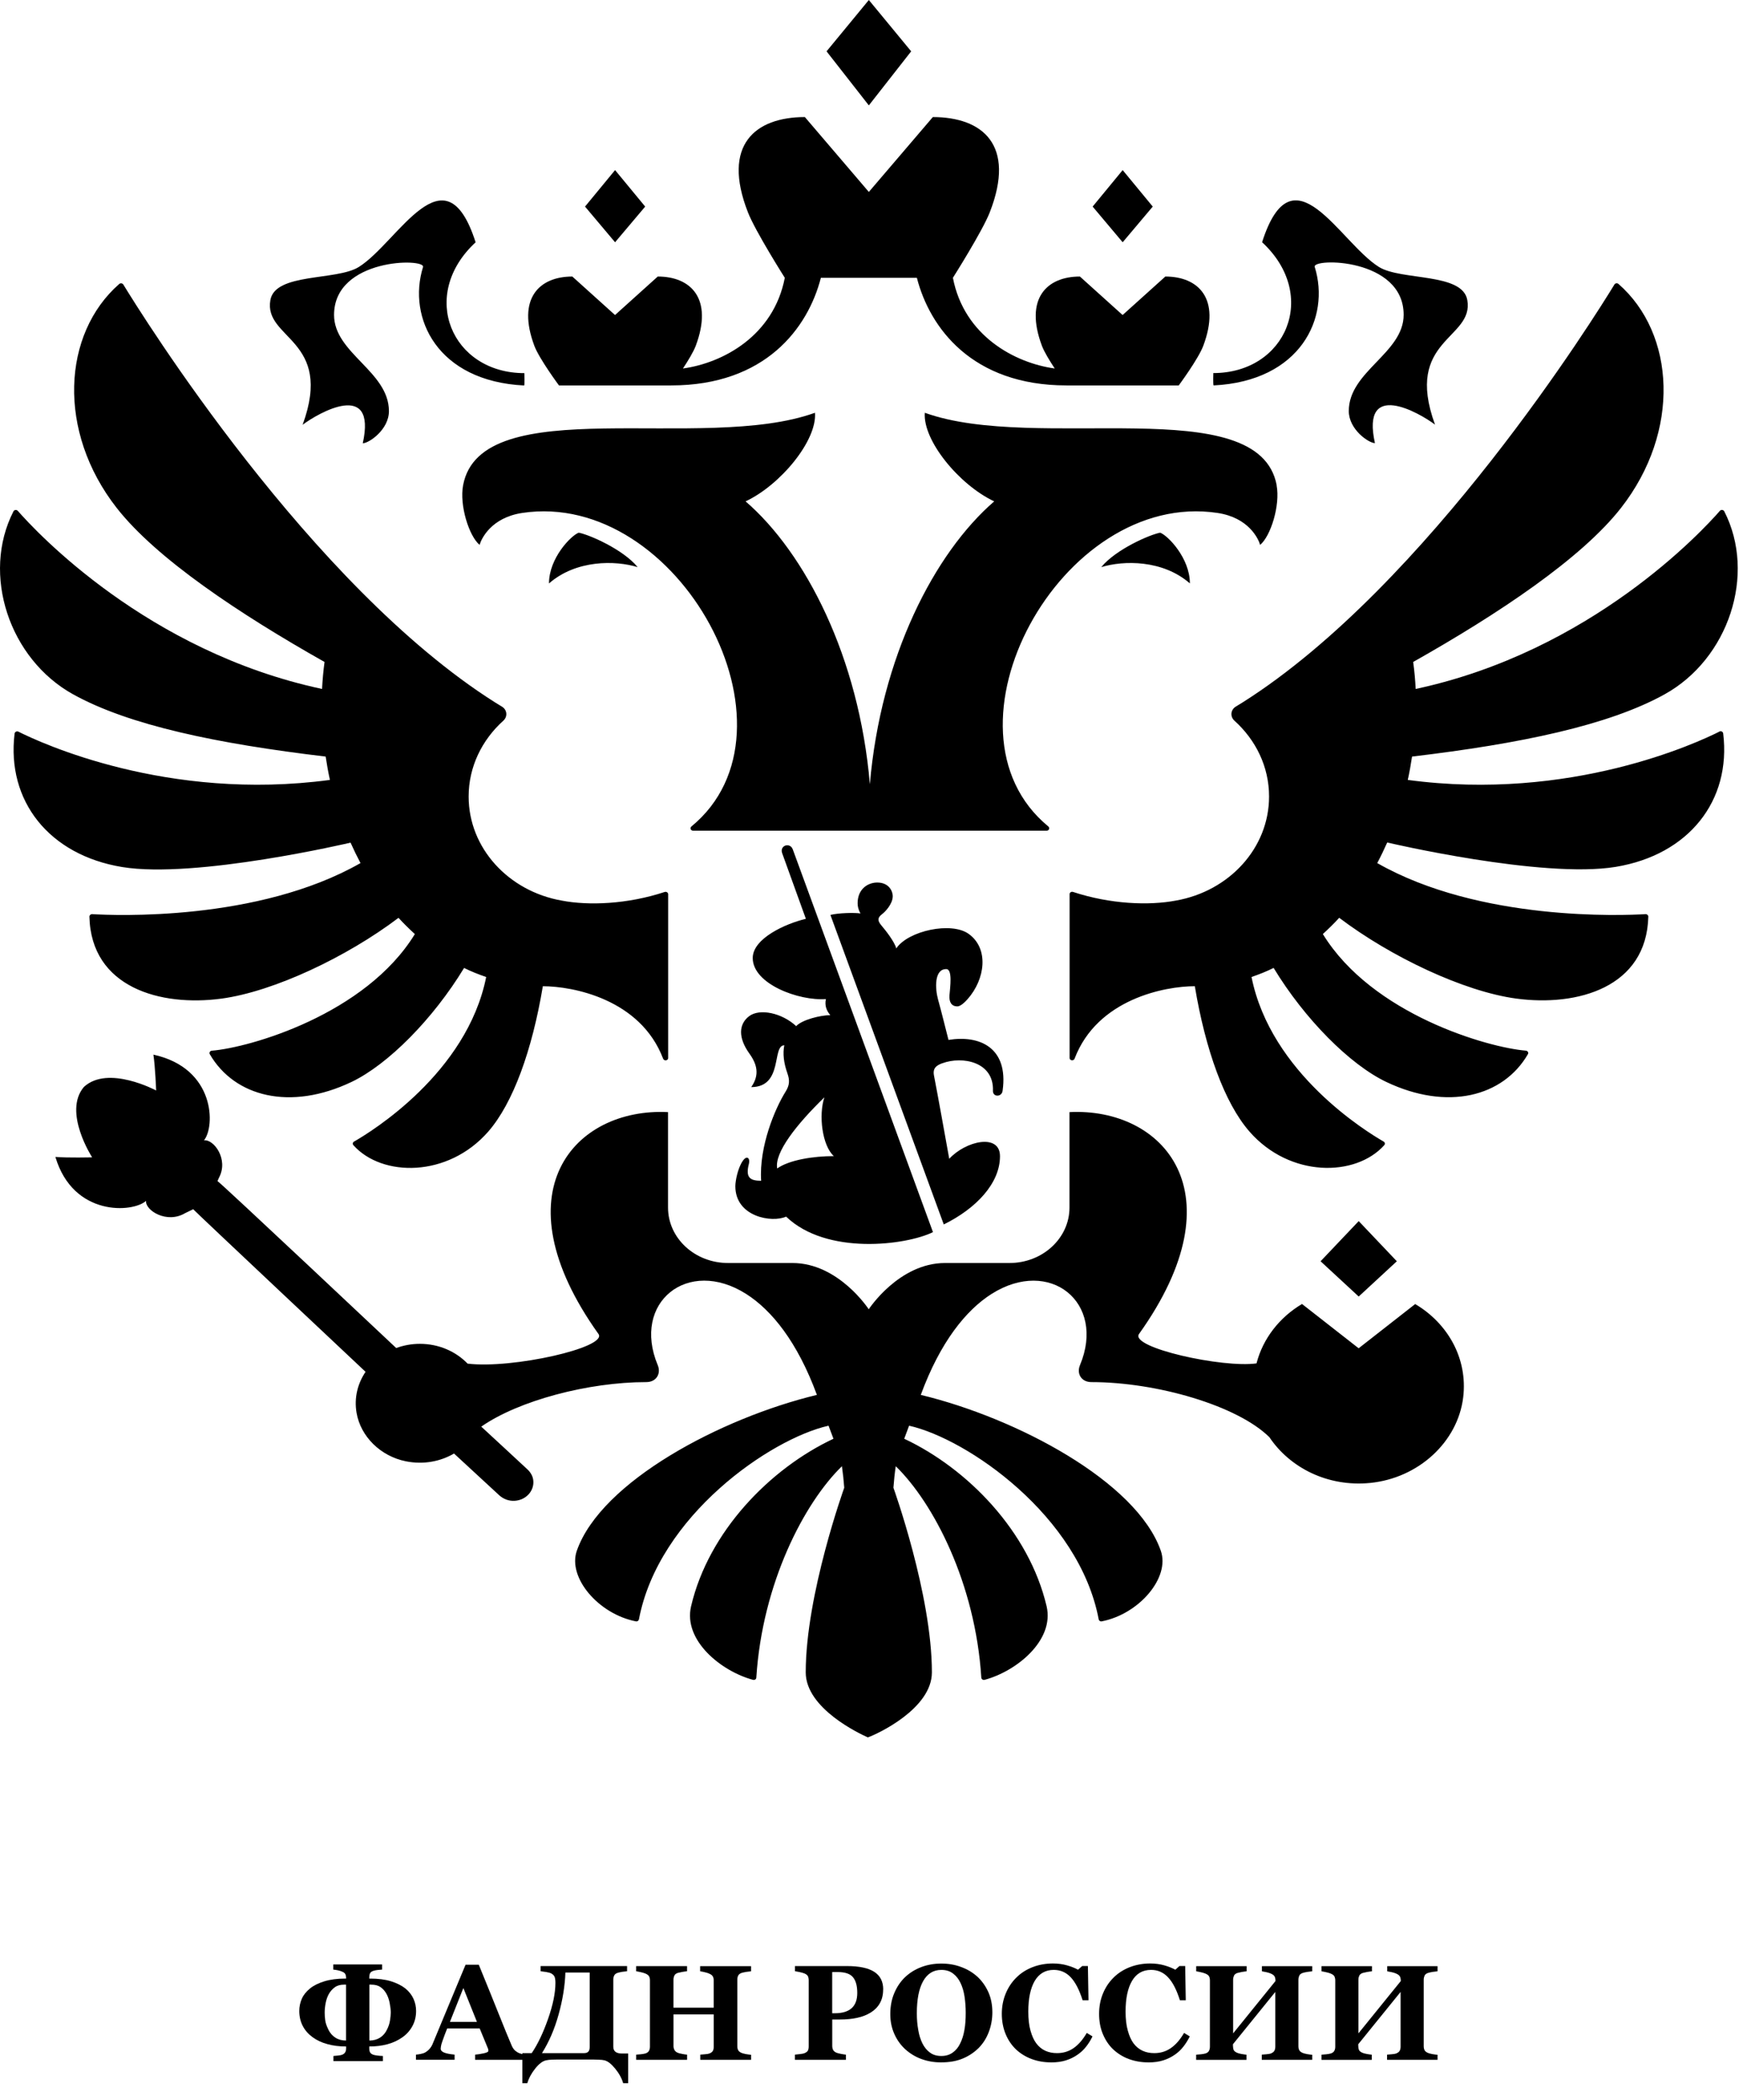 <svg width="82" height="99" viewBox="0 0 82 99" fill="none" xmlns="http://www.w3.org/2000/svg">
<g id="&#208;&#164;&#208;&#144;&#208;&#148;&#208;&#157; 1" clip-path="url(#clip0_169_996)">
<g id="Layer 1">
<g id="Group">
<path id="Vector" fill-rule="evenodd" clip-rule="evenodd" d="M56.109 27.502C54.828 26.384 52.986 26.409 51.928 26.734C52.62 25.889 54.233 25.194 54.708 25.11C55.07 25.245 56.107 26.307 56.107 27.502H56.109ZM60.2 22.873C59.357 18.391 48.883 21.36 43.608 19.457C43.508 20.765 45.232 22.859 46.881 23.634C44.061 26.07 41.529 30.976 41.017 36.967C40.507 30.974 37.976 26.068 35.157 23.634C36.806 22.859 38.532 20.765 38.429 19.457C33.155 21.362 22.681 18.391 21.837 22.873C21.658 23.822 22.117 25.27 22.614 25.685C22.702 25.384 23.165 24.4 24.626 24.179C32.005 23.07 38.166 34.384 32.604 38.958C32.519 39.029 32.567 39.157 32.682 39.157H49.354C49.467 39.157 49.515 39.029 49.432 38.958C43.87 34.384 50.031 23.07 57.409 24.179C58.871 24.398 59.332 25.382 59.421 25.685C59.917 25.27 60.374 23.822 60.196 22.873H60.2ZM61.994 12.583C62.743 14.978 61.316 17.969 57.225 18.168C57.195 18.124 57.213 17.586 57.213 17.586C60.643 17.586 62.213 13.913 59.512 11.418C60.961 6.888 63.16 11.418 65.018 12.582C66.066 13.237 68.96 12.845 69.188 14.142C69.517 15.997 66.187 15.971 67.666 20.016C66.922 19.454 64.165 17.879 64.833 20.888C64.543 20.888 63.6 20.246 63.6 19.375C63.6 17.5 66.187 16.646 66.187 14.839C66.187 12.146 61.862 12.156 61.994 12.58V12.583ZM14.271 20.02C15.75 15.975 12.422 15.999 12.749 14.145C12.977 12.849 15.872 13.241 16.919 12.585C18.777 11.422 20.976 6.892 22.427 11.422C19.726 13.917 21.298 17.589 24.726 17.589C24.726 17.589 24.746 18.127 24.716 18.171C20.625 17.973 19.2 14.982 19.947 12.587C20.079 12.163 15.752 12.153 15.752 14.847C15.752 16.653 18.339 17.507 18.339 19.382C18.339 20.253 17.396 20.895 17.106 20.895C17.772 17.886 15.015 19.461 14.271 20.023V20.02ZM25.887 27.502C25.887 26.307 26.925 25.245 27.288 25.11C27.761 25.194 29.377 25.889 30.068 26.734C29.012 26.409 27.169 26.384 25.887 27.502ZM42.965 2.42L40.969 0L38.975 2.42L40.969 4.968L42.965 2.42ZM54.356 9.738L52.938 8.018L51.522 9.738L52.938 11.42L54.356 9.738ZM65.866 59.454L64.068 57.561L62.27 59.454L64.068 61.116L65.866 59.454ZM30.423 9.738L29.003 8.018L27.586 9.738L29.003 11.42L30.423 9.738ZM26.358 18.168H31.65C36.1 18.168 38.103 15.451 38.707 13.095H43.234C43.838 15.451 45.839 18.168 50.29 18.168H55.582C55.582 18.168 56.508 16.918 56.739 16.3C57.575 14.073 56.508 13.035 54.95 13.035L52.935 14.85L50.921 13.035C49.363 13.035 48.294 14.072 49.13 16.3C49.236 16.584 49.492 17.003 49.734 17.37C47.856 17.113 45.459 15.834 44.933 13.095C44.933 13.095 46.322 10.902 46.669 10.014C47.92 6.822 46.323 5.519 43.986 5.519L40.969 9.048L37.953 5.519C35.616 5.519 34.017 6.823 35.27 10.014C35.616 10.902 37.006 13.095 37.006 13.095C36.478 15.834 34.081 17.113 32.203 17.37C32.447 17.003 32.7 16.584 32.807 16.3C33.641 14.073 32.576 13.035 31.016 13.035L29.001 14.85L26.987 13.035C25.428 13.035 24.363 14.072 25.196 16.3C25.429 16.918 26.357 18.168 26.357 18.168H26.358ZM81.074 34.488C80.051 35.003 74.06 37.797 66.382 36.764C66.463 36.398 66.528 36.031 66.583 35.664C71.693 35.056 75.846 34.195 78.492 32.729C81.508 31.06 82.828 27.071 81.305 24.103C81.266 24.028 81.157 24.015 81.102 24.077C80.269 25.033 75.021 30.71 66.754 32.476C66.733 32.047 66.694 31.624 66.636 31.204C70.651 28.939 74.572 26.328 76.437 23.942C79.258 20.334 79 15.73 76.316 13.384C76.257 13.334 76.165 13.348 76.126 13.411C75.277 14.804 67.325 27.589 58.596 33.109C58.509 33.165 58.391 33.237 58.274 33.307C58.023 33.458 57.997 33.782 58.209 33.973C59.216 34.882 59.841 36.143 59.841 37.545C59.841 39.983 57.953 42.01 55.455 42.45C54.185 42.694 52.355 42.624 50.596 42.044C50.517 42.019 50.435 42.072 50.435 42.149V49.87C50.435 49.995 50.624 50.025 50.67 49.905C51.739 47.087 54.941 46.488 56.34 46.488C56.843 49.499 57.744 51.995 58.914 53.337C60.818 55.52 63.926 55.488 65.274 53.98C65.32 53.928 65.306 53.847 65.244 53.812C64.453 53.358 59.92 50.591 59.014 46.054C59.373 45.931 59.721 45.792 60.056 45.627C61.519 48.036 63.647 50.179 65.362 50.998C68.242 52.372 70.877 51.705 72.046 49.693C72.089 49.621 72.036 49.533 71.951 49.526C70.171 49.383 64.704 47.825 62.377 44.029C62.644 43.785 62.906 43.532 63.148 43.263C65.583 45.107 69.026 46.737 71.492 47.071C74.376 47.461 77.644 46.546 77.723 43.209C77.723 43.142 77.665 43.088 77.594 43.091C76.568 43.153 69.778 43.446 64.942 40.684C65.11 40.367 65.265 40.044 65.412 39.714C65.412 39.714 72.723 41.432 76.185 40.863C79.627 40.297 81.643 37.746 81.254 34.571C81.244 34.492 81.15 34.444 81.078 34.481L81.074 34.488ZM16.529 39.721C16.529 39.721 9.22 41.439 5.758 40.87C2.315 40.304 0.302 37.755 0.688 34.579C0.699 34.5 0.791 34.451 0.869 34.49C1.898 35.008 7.888 37.795 15.557 36.764C15.476 36.398 15.411 36.031 15.356 35.664C10.246 35.056 6.093 34.195 3.447 32.729C0.434 31.06 -0.885 27.073 0.634 24.105C0.671 24.029 0.784 24.015 0.84 24.082C1.683 25.043 6.925 30.712 15.186 32.476C15.208 32.047 15.246 31.624 15.303 31.204C11.288 28.939 7.369 26.328 5.502 23.942C2.679 20.334 2.94 15.734 5.622 13.386C5.68 13.335 5.775 13.349 5.816 13.414C6.673 14.818 14.619 27.593 23.343 33.11C23.433 33.167 23.55 33.239 23.668 33.309C23.917 33.46 23.946 33.783 23.73 33.975C22.725 34.883 22.098 36.147 22.098 37.547C22.098 39.984 23.986 42.012 26.486 42.452C27.754 42.696 29.584 42.626 31.343 42.046C31.421 42.021 31.506 42.074 31.506 42.151V49.872C31.506 49.997 31.317 50.027 31.269 49.907C30.2 47.089 27 46.489 25.597 46.489C25.094 49.501 24.195 51.996 23.025 53.339C21.121 55.521 18.011 55.49 16.663 53.982C16.617 53.929 16.631 53.848 16.693 53.813C17.486 53.36 22.017 50.592 22.925 46.055C22.568 45.932 22.218 45.794 21.883 45.628C20.42 48.038 18.292 50.181 16.578 51C13.697 52.374 11.062 51.706 9.893 49.694C9.852 49.623 9.902 49.535 9.988 49.528C11.769 49.385 17.234 47.827 19.562 44.031C19.295 43.787 19.037 43.534 18.791 43.265C16.356 45.108 12.911 46.739 10.447 47.073C7.563 47.463 4.297 46.547 4.216 43.211C4.216 43.146 4.274 43.088 4.346 43.091C5.376 43.154 12.162 43.446 16.999 40.684C16.831 40.367 16.674 40.044 16.527 39.714L16.529 39.721ZM64.066 63.555L66.731 61.471C68.259 62.374 69.218 64.029 68.994 65.873C68.736 67.978 66.88 69.68 64.601 69.904C62.596 70.099 60.819 69.181 59.857 67.748C58.352 66.259 54.549 65.15 51.463 65.15C50.983 65.15 50.758 64.746 50.925 64.351C52.161 61.395 49.503 59.252 46.754 60.995C45.555 61.756 44.338 63.253 43.418 65.753C47.929 66.839 53.593 69.833 54.736 73.1C55.18 74.362 53.721 76.082 51.951 76.428C51.885 76.442 51.82 76.398 51.808 76.335C50.884 71.457 45.611 67.821 42.867 67.205C42.729 67.572 42.775 67.454 42.637 67.82C45.626 69.225 48.522 72.191 49.351 75.716C49.729 77.331 47.922 78.786 46.426 79.185C46.352 79.204 46.277 79.152 46.272 79.079C45.989 74.622 44.009 70.837 42.238 69.115C42.188 69.447 42.153 69.786 42.128 70.129C42.128 70.129 43.942 75.161 43.942 78.832C43.942 80.54 41.393 81.731 40.922 81.898C40.546 81.731 37.993 80.54 37.993 78.832C37.993 75.161 39.809 70.129 39.809 70.129C39.784 69.786 39.747 69.447 39.7 69.115C37.928 70.837 35.948 74.623 35.663 79.081C35.66 79.153 35.586 79.204 35.51 79.185C34.016 78.786 32.207 77.331 32.587 75.716C33.413 72.19 36.312 69.225 39.3 67.82C39.163 67.454 39.207 67.572 39.069 67.205C36.326 67.823 31.052 71.457 30.128 76.335C30.115 76.396 30.052 76.442 29.985 76.428C28.215 76.082 26.758 74.362 27.199 73.1C28.346 69.832 34.008 66.839 38.52 65.753C37.601 63.253 36.384 61.756 35.185 60.995C32.436 59.25 29.778 61.394 31.015 64.351C31.179 64.746 30.954 65.15 30.474 65.15C27.745 65.15 24.458 66.019 22.693 67.249C22.693 67.249 24.832 69.224 24.866 69.26C25.02 69.403 25.133 69.589 25.148 69.807C25.187 70.29 24.797 70.71 24.276 70.745C23.99 70.765 23.732 70.657 23.543 70.487L21.409 68.517C20.773 68.888 19.98 69.051 19.136 68.883C17.942 68.642 17.006 67.716 16.813 66.598C16.691 65.883 16.868 65.214 17.237 64.665C17.237 64.665 9.177 57.09 9.11 57.001L8.73 57.185C7.867 57.7 6.846 57.059 6.886 56.607C6.275 57.166 3.454 57.366 2.612 54.535C3.184 54.585 4.345 54.555 4.345 54.555C4.345 54.555 2.956 52.416 3.956 51.237C5.095 50.185 7.363 51.404 7.363 51.404C7.363 51.404 7.319 50.269 7.233 49.714C10.172 50.355 10.147 53.121 9.617 53.754C10.073 53.687 10.795 54.643 10.324 55.518L10.255 55.674C10.405 55.751 18.682 63.544 18.682 63.544C19.028 63.418 19.403 63.346 19.798 63.346C20.694 63.346 21.494 63.706 22.049 64.279C24.154 64.535 28.644 63.522 28.224 62.887C23.435 56.189 27.1 52.202 31.5 52.423V56.922C31.5 58.366 32.765 59.536 34.328 59.536H37.366C39.546 59.536 40.964 61.717 40.964 61.717C40.964 61.717 42.384 59.536 44.564 59.536H47.602C49.163 59.536 50.43 58.366 50.43 56.922V52.423C54.83 52.202 58.492 56.189 53.705 62.887C53.281 63.527 57.647 64.492 59.249 64.268C59.551 63.096 60.334 62.096 61.395 61.468L64.059 63.551L64.066 63.555ZM44.435 50.12C45.384 49.77 46.871 50.053 46.821 51.416C46.809 51.724 47.245 51.724 47.277 51.41C47.562 49.369 46.175 48.781 44.725 49.02C44.545 48.319 44.396 47.705 44.228 47.097C44.094 46.605 44.045 45.681 44.617 45.681C44.926 45.681 44.801 46.54 44.772 46.909C44.746 47.234 44.864 47.431 45.129 47.44C45.294 47.447 45.5 47.236 45.624 47.099C46.454 46.164 46.647 44.718 45.675 44.021C44.861 43.435 42.824 43.871 42.263 44.706C42.178 44.391 41.773 43.873 41.581 43.648C41.392 43.427 41.342 43.277 41.604 43.082C41.727 42.989 42.096 42.62 42.096 42.241C42.096 42.016 41.922 41.601 41.365 41.601C40.927 41.601 40.44 41.903 40.44 42.578C40.44 42.727 40.477 42.887 40.574 43.059C40.297 43.014 39.544 43.033 39.157 43.128L44.502 57.718C46.032 56.967 47.153 55.778 47.153 54.502C47.153 53.414 45.542 53.775 44.76 54.623C44.509 53.244 44.285 51.97 44.041 50.7C43.974 50.35 44.152 50.223 44.435 50.118V50.12ZM36.879 40.209L38 43.312C37.039 43.539 35.494 44.237 35.494 45.159C35.494 46.389 37.681 47.191 38.945 47.094C38.882 47.373 38.956 47.625 39.152 47.853C38.693 47.853 37.827 48.066 37.543 48.37C36.872 47.748 35.824 47.523 35.324 47.901C34.823 48.282 34.809 48.927 35.331 49.656C35.695 50.162 35.833 50.659 35.423 51.244C36.948 51.244 36.386 49.273 36.983 49.273C36.905 49.656 36.953 50.097 37.126 50.587C37.241 50.912 37.241 51.144 37.043 51.459C36.552 52.241 35.787 54.036 35.891 55.66C35.391 55.657 35.137 55.535 35.314 54.857C35.379 54.604 35.222 54.425 35.015 54.736C34.786 55.08 34.674 55.667 34.674 55.917C34.674 57.363 36.407 57.654 37.068 57.349C38.979 59.188 42.736 58.698 43.993 58.081L37.38 40.032C37.244 39.691 36.76 39.853 36.879 40.208V40.209ZM36.649 55.078C37.221 54.674 38.361 54.497 39.318 54.497C38.767 54.001 38.592 52.562 38.873 51.726C37.552 53.008 36.511 54.335 36.647 55.078H36.649Z" fill="black"/>
<g id="Group_2">
<path id="Vector_2" d="M18.98 96.031C18.774 96.178 18.539 96.289 18.272 96.361C18.005 96.433 17.719 96.468 17.412 96.468V96.56C17.412 96.632 17.424 96.692 17.449 96.741C17.472 96.79 17.521 96.827 17.597 96.855C17.634 96.871 17.701 96.883 17.795 96.895C17.889 96.906 17.975 96.913 18.055 96.915V97.157H15.723V96.915C15.773 96.909 15.845 96.904 15.941 96.895C16.034 96.886 16.101 96.873 16.138 96.855C16.2 96.829 16.248 96.792 16.276 96.743C16.306 96.697 16.32 96.635 16.32 96.56V96.468C16 96.468 15.706 96.431 15.437 96.356C15.169 96.284 14.935 96.173 14.739 96.029C14.541 95.885 14.386 95.711 14.278 95.504C14.169 95.296 14.112 95.057 14.112 94.794C14.112 94.592 14.153 94.398 14.231 94.221C14.308 94.042 14.439 93.878 14.621 93.731C14.792 93.592 15.017 93.481 15.297 93.395C15.577 93.309 15.905 93.267 16.283 93.267H16.32C16.32 93.172 16.308 93.102 16.283 93.056C16.26 93.01 16.211 92.972 16.138 92.942C16.078 92.915 16.008 92.892 15.926 92.875C15.847 92.859 15.776 92.849 15.716 92.843V92.601H18.018V92.843C17.956 92.845 17.887 92.852 17.808 92.861C17.728 92.87 17.657 92.885 17.597 92.905C17.525 92.931 17.475 92.966 17.449 93.017C17.424 93.067 17.412 93.149 17.412 93.267H17.447C17.83 93.267 18.161 93.309 18.434 93.393C18.708 93.478 18.934 93.592 19.113 93.731C19.286 93.875 19.413 94.035 19.496 94.217C19.579 94.4 19.62 94.592 19.62 94.794C19.62 95.054 19.563 95.293 19.448 95.504C19.334 95.715 19.178 95.89 18.982 96.029L18.98 96.031ZM15.481 95.669C15.564 95.836 15.675 95.964 15.815 96.052C15.955 96.143 16.121 96.187 16.317 96.187V93.553H16.22C16.041 93.553 15.896 93.595 15.781 93.681C15.667 93.766 15.575 93.871 15.506 93.994C15.441 94.109 15.391 94.246 15.359 94.405C15.326 94.567 15.31 94.72 15.31 94.873C15.31 94.98 15.317 95.1 15.335 95.23C15.352 95.361 15.402 95.507 15.483 95.669H15.481ZM18.249 95.669C18.32 95.53 18.367 95.389 18.39 95.242C18.413 95.094 18.426 94.971 18.426 94.873C18.426 94.741 18.408 94.59 18.376 94.425C18.344 94.26 18.293 94.115 18.228 93.994C18.155 93.862 18.064 93.754 17.951 93.674C17.839 93.594 17.693 93.553 17.514 93.553H17.417V96.187C17.611 96.187 17.779 96.141 17.922 96.05C18.065 95.957 18.173 95.832 18.249 95.669Z" fill="black"/>
<path id="Vector_3" d="M24.824 97.096H22.404V96.853C22.517 96.844 22.649 96.825 22.801 96.792C22.953 96.76 23.029 96.722 23.029 96.672C23.029 96.656 23.027 96.637 23.024 96.618C23.022 96.597 23.013 96.569 22.997 96.534L22.619 95.618H21.086C21.051 95.702 21.012 95.801 20.97 95.915C20.927 96.029 20.89 96.131 20.86 96.219C20.819 96.335 20.796 96.419 20.791 96.472C20.784 96.523 20.78 96.56 20.78 96.579C20.78 96.646 20.83 96.702 20.931 96.75C21.033 96.795 21.199 96.83 21.436 96.852V97.094H19.615V96.852C19.684 96.848 19.761 96.836 19.848 96.818C19.934 96.8 20.003 96.776 20.053 96.746C20.138 96.695 20.212 96.635 20.27 96.563C20.33 96.491 20.38 96.405 20.418 96.303C20.66 95.722 20.904 95.136 21.146 94.551C21.388 93.965 21.657 93.32 21.952 92.615H22.577C22.987 93.615 23.306 94.406 23.538 94.987C23.769 95.569 23.967 96.05 24.13 96.431C24.156 96.495 24.191 96.551 24.232 96.602C24.274 96.653 24.333 96.702 24.41 96.748C24.469 96.781 24.536 96.806 24.613 96.823C24.691 96.839 24.762 96.85 24.824 96.853V97.096ZM22.49 95.309L21.849 93.712L21.215 95.309H22.492H22.49Z" fill="black"/>
<path id="Vector_4" d="M26.294 97.083C26.199 97.083 26.107 97.085 26.019 97.089C25.93 97.092 25.844 97.101 25.756 97.119C25.59 97.152 25.418 97.282 25.238 97.507C25.058 97.732 24.934 97.962 24.865 98.199H24.63V96.781H25.072C25.356 96.363 25.613 95.823 25.844 95.165C26.075 94.506 26.19 93.942 26.19 93.474C26.19 93.353 26.178 93.258 26.155 93.195C26.13 93.128 26.079 93.074 26.003 93.03C25.948 92.998 25.863 92.975 25.75 92.956C25.637 92.938 25.551 92.928 25.492 92.921V92.678H29.569V92.921C29.502 92.926 29.428 92.935 29.345 92.947C29.262 92.961 29.186 92.979 29.119 92.998C29.039 93.026 28.986 93.068 28.96 93.126C28.931 93.186 28.919 93.248 28.919 93.316V96.477C28.919 96.588 28.953 96.669 29.025 96.722C29.094 96.774 29.195 96.8 29.327 96.8H29.62V98.199H29.385C29.318 97.966 29.191 97.735 29.006 97.509C28.82 97.282 28.651 97.152 28.495 97.119C28.431 97.103 28.345 97.094 28.234 97.091C28.122 97.087 28.031 97.083 27.956 97.083H26.294ZM27.806 96.498V92.981H26.66C26.639 93.613 26.531 94.274 26.34 94.961C26.149 95.648 25.888 96.254 25.556 96.781H27.545C27.63 96.781 27.695 96.758 27.739 96.713C27.783 96.669 27.806 96.597 27.806 96.498Z" fill="black"/>
<path id="Vector_5" d="M35.42 97.096H33.02V96.853C33.071 96.85 33.148 96.843 33.247 96.834C33.348 96.827 33.417 96.814 33.454 96.797C33.53 96.767 33.583 96.727 33.613 96.676C33.641 96.625 33.655 96.56 33.655 96.482V94.957H31.758V96.445C31.758 96.516 31.774 96.579 31.804 96.635C31.834 96.69 31.886 96.734 31.96 96.765C32 96.783 32.068 96.8 32.163 96.818C32.26 96.837 32.338 96.85 32.398 96.853V97.096H29.997V96.853C30.05 96.851 30.126 96.844 30.227 96.834C30.329 96.823 30.402 96.808 30.448 96.792C30.524 96.764 30.575 96.723 30.603 96.669C30.633 96.614 30.647 96.549 30.647 96.475V93.348C30.647 93.277 30.635 93.216 30.608 93.165C30.582 93.116 30.529 93.072 30.446 93.035C30.386 93.008 30.306 92.984 30.209 92.963C30.11 92.94 30.04 92.928 29.996 92.922V92.68H32.396V92.922C32.333 92.928 32.255 92.938 32.165 92.954C32.075 92.972 32.006 92.987 31.958 93C31.877 93.028 31.822 93.07 31.797 93.13C31.771 93.189 31.757 93.251 31.757 93.318V94.639H33.654V93.349C33.654 93.279 33.641 93.218 33.613 93.167C33.587 93.118 33.532 93.073 33.45 93.037C33.396 93.012 33.323 92.987 33.231 92.966C33.141 92.944 33.069 92.931 33.014 92.924V92.682H35.415V92.924C35.348 92.93 35.273 92.938 35.19 92.951C35.107 92.965 35.031 92.982 34.966 93.001C34.887 93.03 34.834 93.072 34.807 93.13C34.779 93.189 34.767 93.251 34.767 93.32V96.451C34.767 96.526 34.781 96.59 34.807 96.641C34.834 96.693 34.887 96.736 34.966 96.771C35.016 96.792 35.09 96.811 35.183 96.829C35.279 96.844 35.356 96.855 35.416 96.859V97.101L35.42 97.096Z" fill="black"/>
<path id="Vector_6" d="M41.643 93.784C41.643 94.033 41.592 94.247 41.488 94.428C41.386 94.608 41.242 94.754 41.06 94.866C40.873 94.982 40.66 95.066 40.418 95.117C40.177 95.17 39.907 95.196 39.607 95.196H39.243V96.439C39.243 96.514 39.257 96.577 39.285 96.632C39.314 96.686 39.367 96.73 39.448 96.764C39.489 96.781 39.557 96.797 39.651 96.816C39.745 96.834 39.824 96.848 39.889 96.853V97.096H37.482V96.853C37.542 96.846 37.623 96.838 37.722 96.827C37.823 96.816 37.894 96.801 37.932 96.785C38.014 96.751 38.068 96.709 38.095 96.663C38.12 96.614 38.134 96.549 38.134 96.463V93.346C38.134 93.276 38.121 93.211 38.097 93.158C38.072 93.105 38.017 93.061 37.934 93.026C37.876 93.002 37.798 92.981 37.701 92.959C37.604 92.94 37.531 92.926 37.484 92.919V92.677H39.934C40.508 92.677 40.937 92.766 41.221 92.947C41.506 93.13 41.647 93.407 41.647 93.782L41.643 93.784ZM40.423 93.942C40.423 93.611 40.356 93.364 40.22 93.202C40.086 93.04 39.845 92.959 39.503 92.959H39.241V94.901H39.374C39.715 94.901 39.976 94.822 40.154 94.666C40.333 94.509 40.423 94.269 40.423 93.942Z" fill="black"/>
<path id="Vector_7" d="M46.079 93.17C46.296 93.369 46.469 93.611 46.598 93.891C46.727 94.174 46.793 94.495 46.793 94.857C46.793 95.179 46.738 95.486 46.629 95.774C46.521 96.066 46.362 96.317 46.159 96.526C45.943 96.743 45.692 96.913 45.401 97.034C45.113 97.157 44.767 97.217 44.368 97.217C44.044 97.217 43.737 97.164 43.449 97.059C43.161 96.954 42.909 96.799 42.686 96.599C42.471 96.402 42.297 96.161 42.172 95.88C42.045 95.597 41.98 95.284 41.98 94.936C41.98 94.588 42.041 94.248 42.167 93.954C42.29 93.661 42.46 93.409 42.677 93.2C42.895 92.995 43.147 92.837 43.444 92.724C43.739 92.613 44.051 92.559 44.387 92.559C44.723 92.559 45.032 92.612 45.321 92.721C45.615 92.828 45.867 92.979 46.079 93.172V93.17ZM45.272 96.333C45.367 96.143 45.436 95.929 45.475 95.692C45.519 95.451 45.537 95.182 45.537 94.88C45.537 94.624 45.519 94.376 45.484 94.132C45.449 93.891 45.387 93.675 45.298 93.485C45.21 93.295 45.09 93.142 44.942 93.03C44.793 92.915 44.61 92.858 44.387 92.858C44.011 92.858 43.725 93.037 43.527 93.392C43.329 93.748 43.232 94.253 43.232 94.903C43.232 95.18 43.253 95.441 43.299 95.687C43.338 95.931 43.407 96.145 43.498 96.328C43.592 96.513 43.712 96.656 43.857 96.76C43.998 96.864 44.177 96.915 44.387 96.915C44.597 96.915 44.77 96.864 44.919 96.758C45.067 96.655 45.185 96.514 45.272 96.333Z" fill="black"/>
<path id="Vector_8" d="M49.563 97.217C49.236 97.217 48.933 97.164 48.65 97.061C48.366 96.955 48.118 96.802 47.906 96.604C47.7 96.407 47.535 96.164 47.417 95.878C47.299 95.59 47.239 95.273 47.239 94.929C47.239 94.585 47.301 94.267 47.421 93.977C47.541 93.683 47.709 93.432 47.926 93.218C48.138 93.005 48.392 92.845 48.691 92.727C48.989 92.613 49.309 92.555 49.648 92.555C49.894 92.555 50.121 92.587 50.319 92.645C50.524 92.704 50.694 92.773 50.833 92.849L51.028 92.676H51.298L51.326 94.29H51.05C50.893 93.797 50.706 93.436 50.487 93.204C50.268 92.972 50.001 92.857 49.687 92.857C49.297 92.857 48.998 93.03 48.793 93.374C48.59 93.718 48.488 94.202 48.488 94.824C48.488 95.175 48.521 95.474 48.592 95.722C48.662 95.971 48.751 96.171 48.867 96.324C48.987 96.481 49.129 96.598 49.293 96.671C49.459 96.746 49.641 96.781 49.842 96.781C50.132 96.781 50.392 96.704 50.621 96.546C50.849 96.389 51.058 96.149 51.245 95.829L51.515 95.992C51.427 96.175 51.324 96.338 51.209 96.482C51.095 96.628 50.96 96.751 50.81 96.855C50.646 96.969 50.464 97.059 50.264 97.122C50.065 97.185 49.83 97.219 49.56 97.219L49.563 97.217Z" fill="black"/>
<path id="Vector_9" d="M54.147 97.217C53.822 97.217 53.518 97.164 53.233 97.061C52.949 96.955 52.703 96.802 52.49 96.604C52.283 96.407 52.122 96.164 52.002 95.878C51.882 95.59 51.826 95.273 51.826 94.929C51.826 94.585 51.886 94.267 52.006 93.977C52.126 93.683 52.294 93.432 52.511 93.218C52.725 93.005 52.979 92.845 53.276 92.727C53.578 92.613 53.894 92.555 54.233 92.555C54.482 92.555 54.705 92.587 54.908 92.645C55.111 92.704 55.281 92.773 55.422 92.849L55.614 92.676H55.886L55.913 94.29H55.637C55.482 93.797 55.297 93.436 55.074 93.204C54.857 92.972 54.59 92.857 54.276 92.857C53.883 92.857 53.583 93.03 53.38 93.374C53.177 93.718 53.075 94.202 53.075 94.824C53.075 95.175 53.11 95.474 53.181 95.722C53.249 95.971 53.339 96.171 53.453 96.324C53.574 96.481 53.716 96.598 53.88 96.671C54.044 96.746 54.226 96.781 54.428 96.781C54.717 96.781 54.98 96.704 55.206 96.546C55.438 96.389 55.646 96.149 55.832 95.829L56.102 95.992C56.012 96.175 55.909 96.338 55.795 96.482C55.68 96.628 55.549 96.751 55.397 96.855C55.233 96.969 55.051 97.059 54.851 97.122C54.652 97.185 54.417 97.219 54.145 97.219L54.147 97.217Z" fill="black"/>
<path id="Vector_10" d="M61.878 97.096H59.497V96.853C59.548 96.85 59.626 96.843 59.723 96.834C59.825 96.823 59.894 96.813 59.931 96.795C60.007 96.764 60.06 96.722 60.09 96.672C60.119 96.621 60.135 96.558 60.135 96.477V93.896L58.137 96.363C58.137 96.507 58.153 96.602 58.179 96.646C58.206 96.692 58.259 96.732 58.338 96.767C58.381 96.787 58.45 96.804 58.541 96.822C58.637 96.839 58.715 96.85 58.775 96.855V97.098H56.402V96.855C56.454 96.853 56.531 96.846 56.63 96.836C56.733 96.825 56.809 96.809 56.853 96.794C56.929 96.766 56.982 96.725 57.008 96.671C57.038 96.616 57.052 96.551 57.052 96.477V93.35C57.052 93.279 57.038 93.218 57.015 93.167C56.989 93.118 56.936 93.074 56.853 93.037C56.793 93.01 56.713 92.986 56.616 92.965C56.517 92.942 56.445 92.93 56.404 92.924V92.682H58.785V92.924C58.721 92.93 58.644 92.94 58.552 92.956C58.464 92.974 58.395 92.989 58.349 93.002C58.268 93.03 58.211 93.072 58.186 93.132C58.16 93.192 58.146 93.253 58.146 93.32V95.85L60.143 93.383C60.143 93.276 60.126 93.198 60.094 93.155C60.064 93.111 60.013 93.07 59.938 93.037C59.877 93.009 59.806 92.984 59.716 92.965C59.631 92.947 59.559 92.933 59.504 92.924V92.682H61.876V92.924C61.809 92.93 61.735 92.938 61.65 92.951C61.565 92.965 61.491 92.982 61.424 93.002C61.344 93.03 61.291 93.072 61.265 93.13C61.239 93.19 61.224 93.251 61.224 93.32V96.451C61.224 96.527 61.237 96.59 61.265 96.641C61.291 96.694 61.344 96.736 61.424 96.771C61.475 96.792 61.548 96.811 61.641 96.829C61.738 96.845 61.814 96.855 61.876 96.859V97.101L61.878 97.096Z" fill="black"/>
<path id="Vector_11" d="M67.786 97.096H65.405V96.853C65.457 96.85 65.534 96.843 65.631 96.834C65.734 96.823 65.803 96.813 65.84 96.795C65.916 96.764 65.969 96.722 65.999 96.672C66.027 96.621 66.043 96.558 66.043 96.477V93.896L64.045 96.363C64.045 96.507 64.061 96.602 64.088 96.646C64.114 96.692 64.167 96.732 64.248 96.767C64.291 96.787 64.36 96.804 64.451 96.822C64.547 96.839 64.625 96.85 64.685 96.855V97.098H62.312V96.855C62.364 96.853 62.441 96.846 62.54 96.836C62.643 96.825 62.717 96.809 62.763 96.794C62.839 96.766 62.892 96.725 62.918 96.671C62.95 96.616 62.962 96.551 62.962 96.477V93.35C62.962 93.279 62.948 93.218 62.925 93.167C62.899 93.118 62.846 93.074 62.763 93.037C62.703 93.01 62.623 92.986 62.526 92.965C62.425 92.942 62.355 92.93 62.312 92.924V92.682H64.694V92.924C64.63 92.93 64.552 92.94 64.46 92.956C64.372 92.974 64.303 92.989 64.257 93.002C64.174 93.03 64.12 93.072 64.095 93.132C64.068 93.192 64.054 93.253 64.054 93.32V95.85L66.052 93.383C66.052 93.276 66.034 93.198 66.002 93.155C65.971 93.111 65.921 93.07 65.847 93.037C65.785 93.009 65.714 92.984 65.626 92.965C65.541 92.947 65.469 92.933 65.412 92.924V92.682H67.785V92.924C67.718 92.93 67.643 92.938 67.558 92.951C67.474 92.965 67.4 92.982 67.332 93.002C67.253 93.03 67.2 93.072 67.173 93.13C67.147 93.19 67.133 93.251 67.133 93.32V96.451C67.133 96.527 67.147 96.59 67.173 96.641C67.2 96.694 67.253 96.736 67.332 96.771C67.384 96.792 67.456 96.811 67.55 96.829C67.647 96.845 67.723 96.855 67.785 96.859V97.101L67.786 97.096Z" fill="black"/>
</g>
</g>
</g>
</g>
<defs>
<clipPath id="clip0_169_996">
<rect width="81.945" height="98.199" fill="white"/>
</clipPath>
</defs>
</svg>
